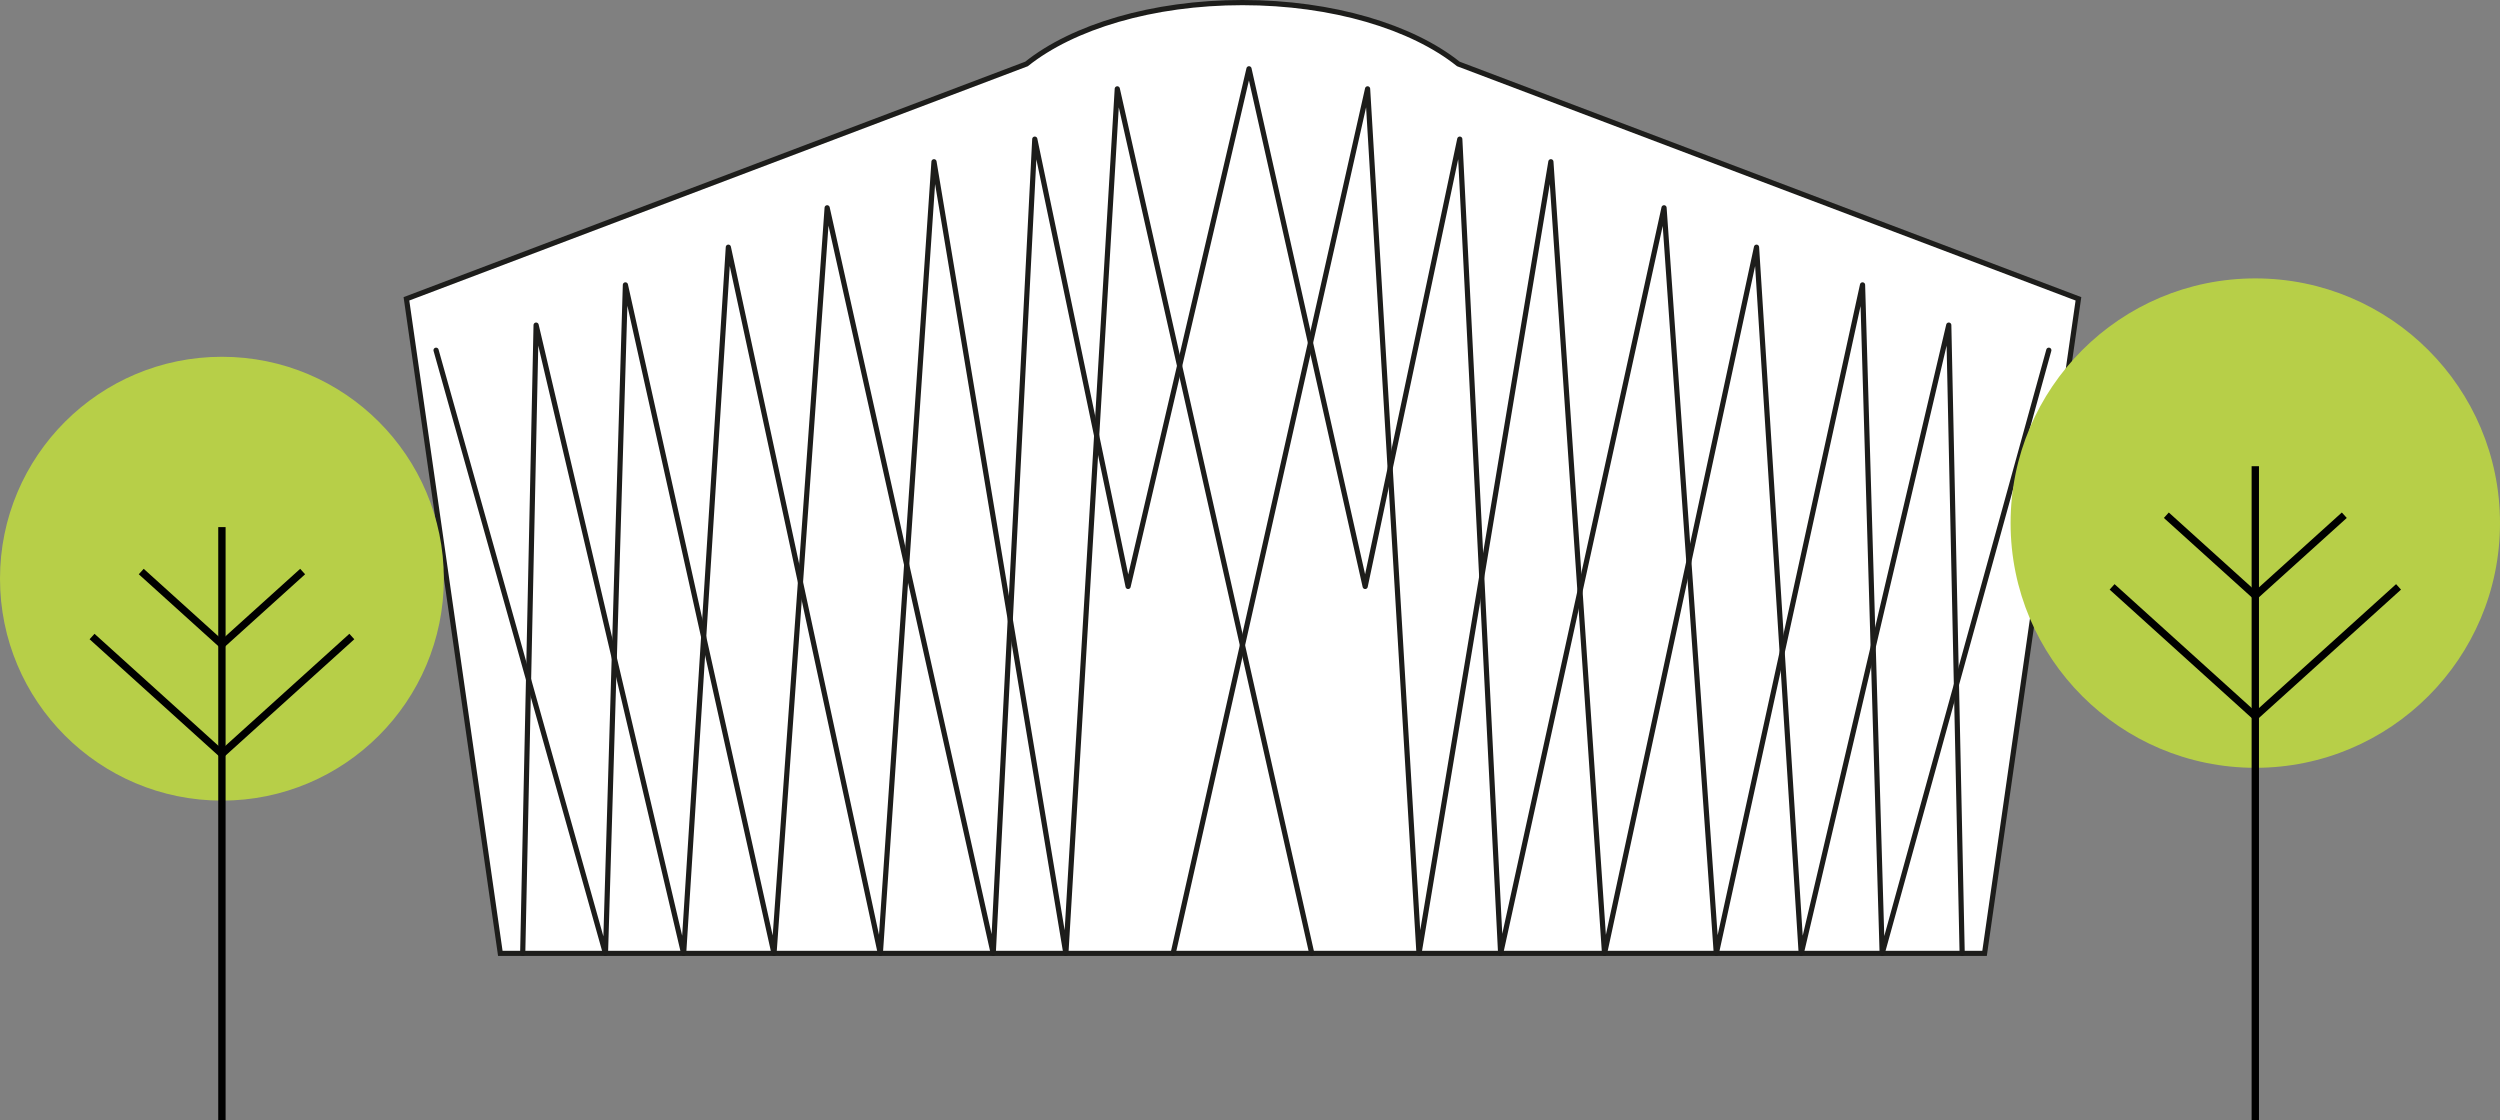 <svg xmlns="http://www.w3.org/2000/svg" width="578.188" height="259.063" viewBox="0 0 578.188 259.063"><rect x="0" y="0" width="578.188" height="259.063" fill="#808080" stroke="none"/><g transform="translate(0 1.35)"><g transform="translate(93.34 -1.35)"><path d="M243.94,14.79C233.24,6.24,214.88.6,194.01.6s-39.23,5.64-49.94,14.19L.66,69.11,22.37,220.49H365.64L387.35,69.11Z" fill="#fff" stroke="#1d1d1b" stroke-miterlimit="10" stroke-width="1.2"/><path d="M380.5,81,341.96,220.49l-4.54-154.6L303.6,220.49,291.51,48.06,253.72,220.49,244.27,32.18,222.39,135.63,195.52,15.91,167.56,135.63,145.98,32.18l-9.61,188.31L97.96,48.06,85.67,220.49,51.3,65.89l-4.61,154.6L7.51,81" fill="none" stroke="#1d1d1b" stroke-linecap="round" stroke-linejoin="round" stroke-width="1.2"/><path d="M27.55,220.49l3.1-145.3,34.12,145.3L75.11,57.17l35.15,163.32L122.67,37.41l30.5,183.08L165.06,20.55l44.98,199.94" fill="none" stroke="#1d1d1b" stroke-linecap="round" stroke-linejoin="round" stroke-width="1.2"/><path d="M360.46,220.49l-3.1-145.3-34.12,145.3L312.9,57.17,277.75,220.49,265.34,37.41l-30.5,183.08L222.95,20.55,177.98,220.49" fill="none" stroke="#1d1d1b" stroke-linecap="round" stroke-linejoin="round" stroke-width="1.2"/></g><g transform="translate(465 63.037)"><circle cx="56.594" cy="56.594" r="56.594" fill="#b7cf48"/><line y2="151.239" transform="translate(56.594 43.437)" fill="none" stroke="#000" stroke-miterlimit="10" stroke-width="1.7"/><line x1="33.119" y1="29.937" transform="translate(23.475 71.342)" fill="none" stroke="#000" stroke-miterlimit="10" stroke-width="1.7"/><line y1="29.937" x2="33.131" transform="translate(56.594 71.342)" fill="none" stroke="#000" stroke-miterlimit="10" stroke-width="1.7"/><line x1="20.574" y1="18.591" transform="translate(36.02 54.77)" fill="none" stroke="#000" stroke-miterlimit="10" stroke-width="1.7"/><line y1="18.591" x2="20.586" transform="translate(56.594 54.77)" fill="none" stroke="#000" stroke-miterlimit="10" stroke-width="1.7"/></g><g transform="translate(0 81.164)"><circle cx="51.324" cy="51.324" r="51.324" fill="#b7cf48"/><line y2="137.157" transform="translate(51.324 39.392)" fill="none" stroke="#000" stroke-miterlimit="10" stroke-width="1.7"/><line x1="30.035" y1="27.149" transform="translate(21.289 64.699)" fill="none" stroke="#000" stroke-miterlimit="10" stroke-width="1.7"/><line y1="27.149" x2="30.046" transform="translate(51.324 64.699)" fill="none" stroke="#000" stroke-miterlimit="10" stroke-width="1.7"/><line x1="18.658" y1="16.86" transform="translate(32.666 49.67)" fill="none" stroke="#000" stroke-miterlimit="10" stroke-width="1.7"/><line y1="16.86" x2="18.669" transform="translate(51.324 49.67)" fill="none" stroke="#000" stroke-miterlimit="10" stroke-width="1.7"/></g></g></svg>